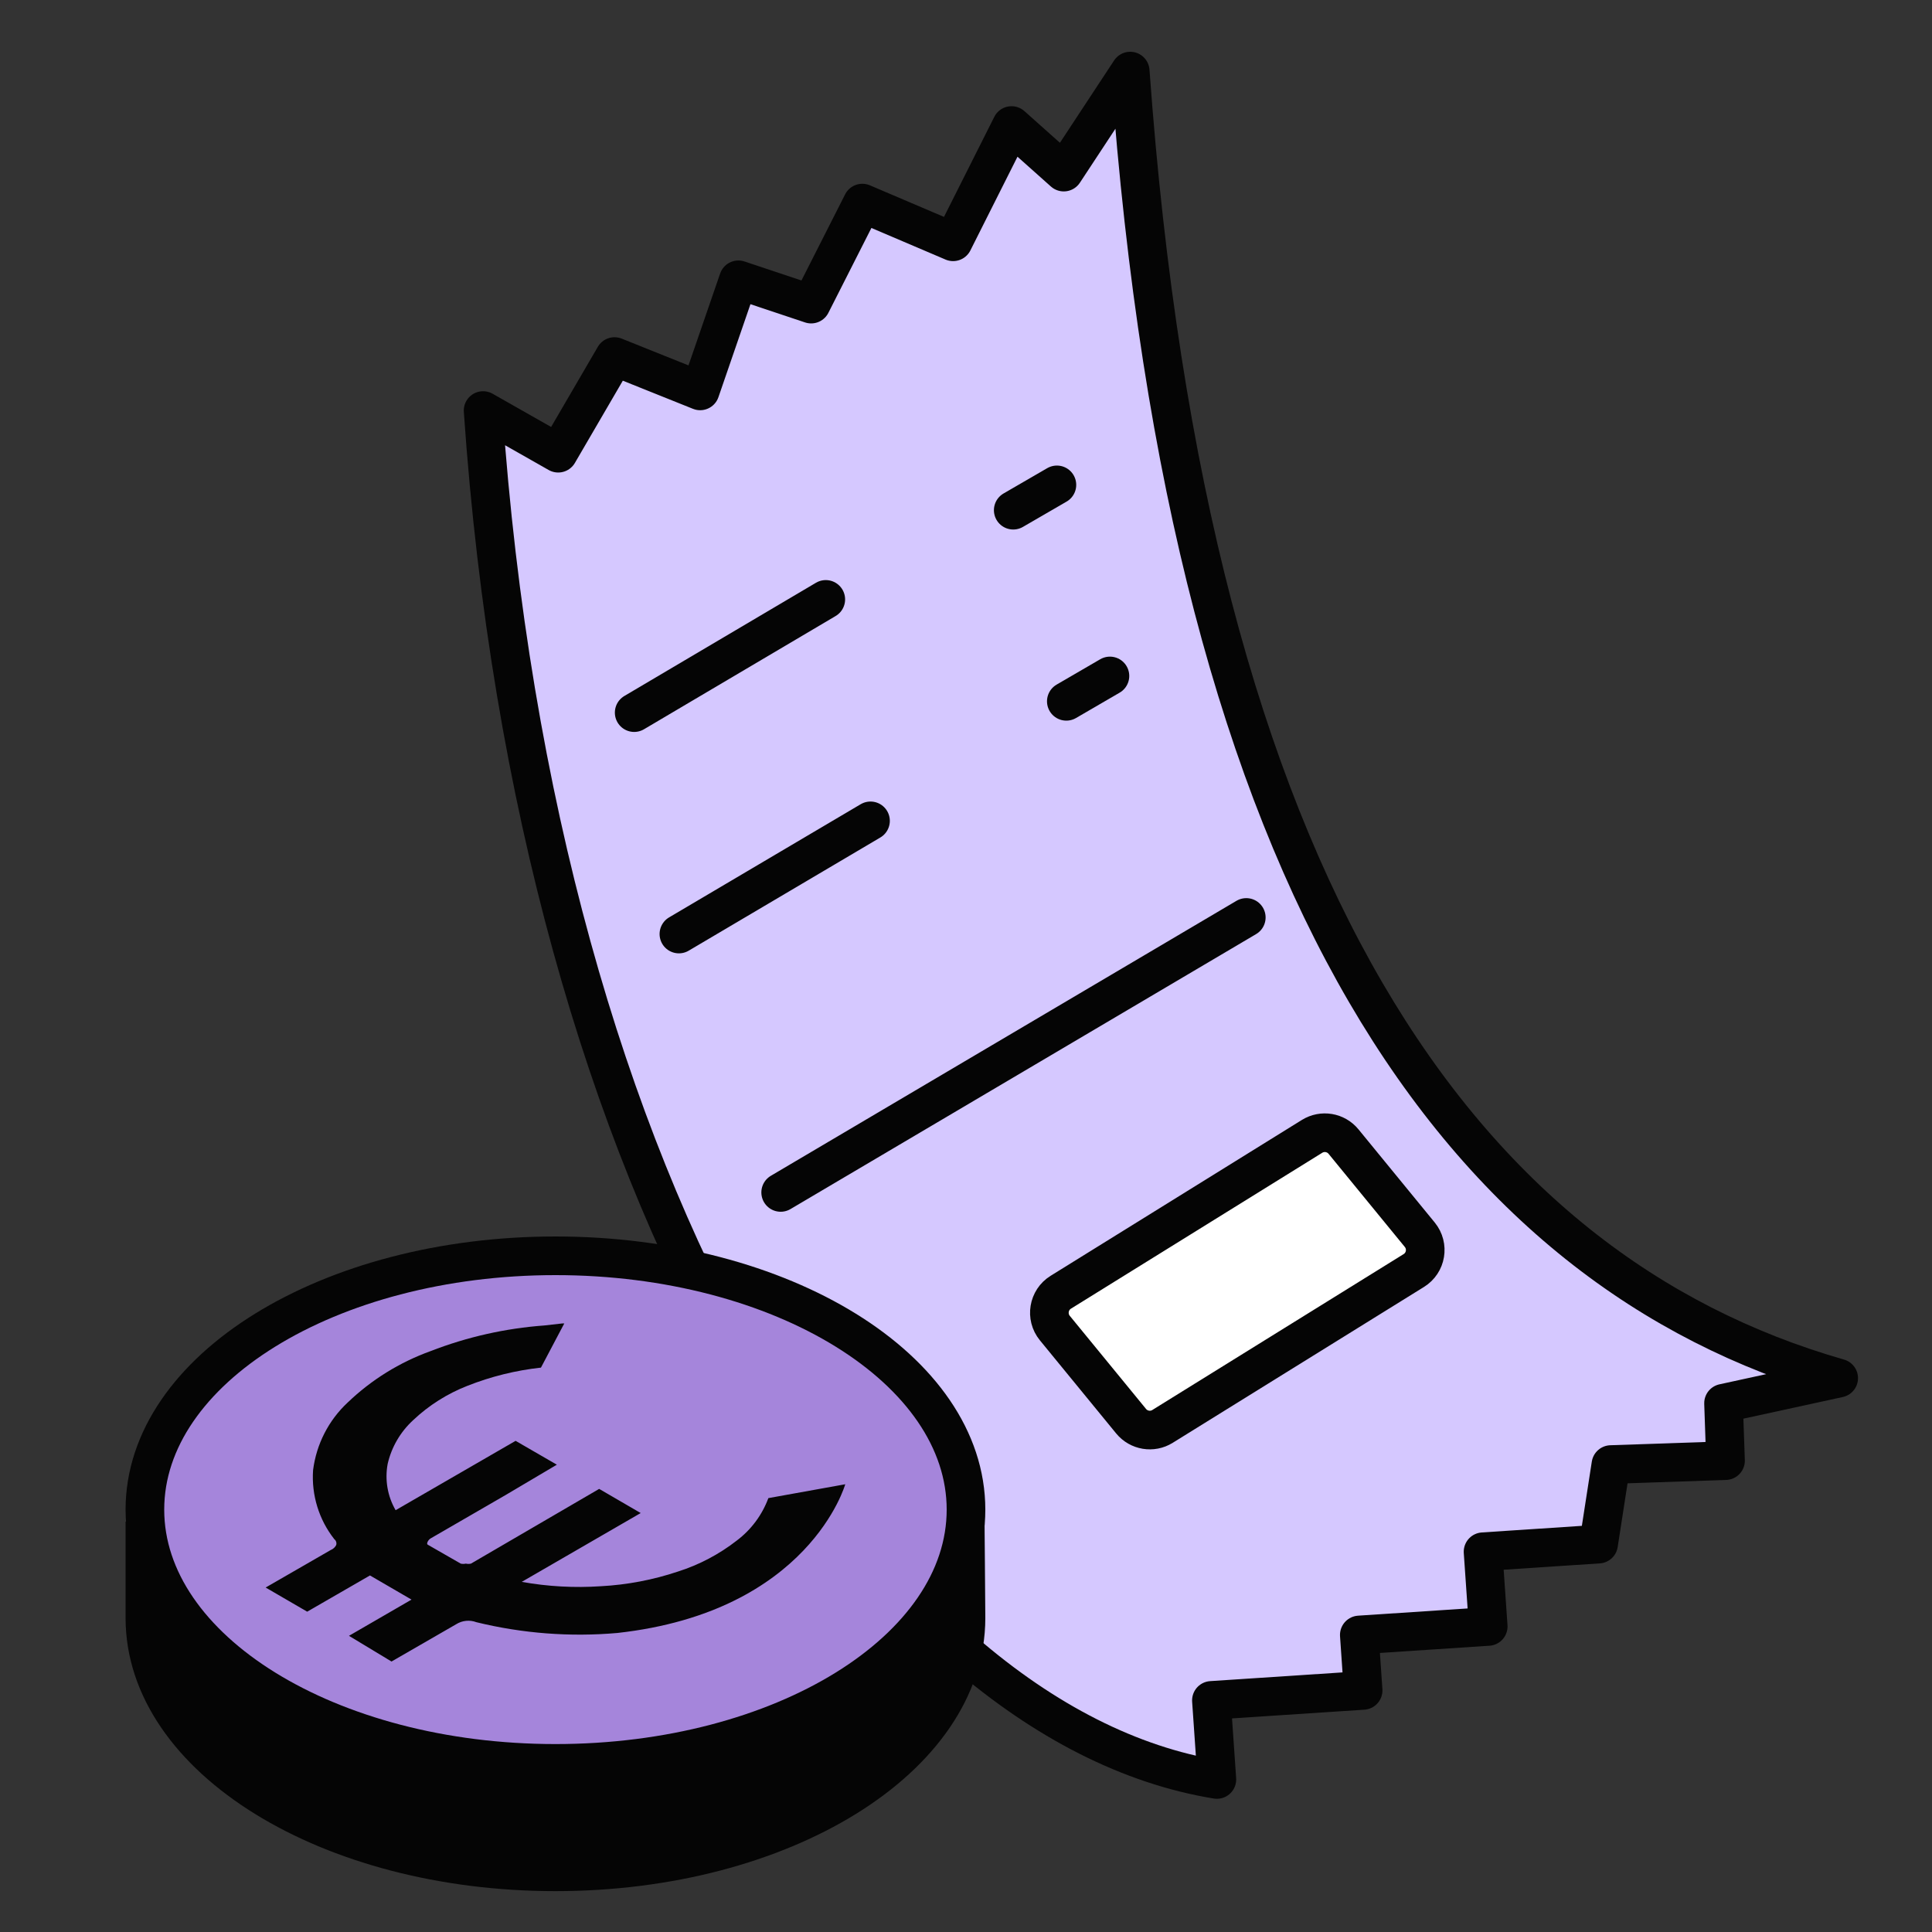 <svg width="40" height="40" viewBox="0 0 40 40" fill="none" xmlns="http://www.w3.org/2000/svg">
<rect x="0" y="0" width="40" height="40" fill="#333333" stroke="none"/>
<path d="M10.002 8.5C11.119 24.686 18.021 35.67 25.194 36.842L25.081 35.205L28.222 34.998L28.143 33.85L30.812 33.674L30.705 32.127L33.097 31.969L33.352 30.322L35.725 30.241L35.684 29.052L38.068 28.533C30.281 26.301 24.627 18.483 23.4 1.472L22.024 3.563L20.943 2.599L19.733 5.006L17.854 4.205L16.794 6.296L15.288 5.793L14.496 8.093L12.723 7.382L11.557 9.383L10.002 8.5Z" fill="#D5C8FF" stroke="#050505" stroke-width="0.8" stroke-linejoin="round"/>
<path d="M16.163 24.688L25.803 18.995" stroke="#050505" stroke-width="0.8" stroke-linecap="round"/>
<path d="M20.978 10.563L21.882 10.039M22.077 14.52L22.98 13.995" stroke="#050505" stroke-width="0.8" stroke-linecap="round"/>
<path d="M13.13 14.754L17.097 12.41" stroke="#050505" stroke-width="0.8" stroke-linecap="round"/>
<path d="M14.056 19.338L18.023 16.995" stroke="#050505" stroke-width="0.8" stroke-linecap="round"/>
<path d="M27.165 23.527L21.963 26.754C21.706 26.913 21.648 27.262 21.839 27.496L23.418 29.424C23.577 29.618 23.856 29.665 24.069 29.532L29.271 26.305C29.528 26.146 29.586 25.798 29.395 25.564L27.816 23.635C27.657 23.441 27.378 23.395 27.165 23.527Z" fill="white" stroke="#050505" stroke-width="0.8" stroke-linejoin="round"/>
<path d="M11.5 38.754C16.198 38.754 20 36.401 20 33.499C20 33.075 19.983 31.669 19.983 31.237C19.086 28.93 15.508 27.214 11.5 27.214C7.339 27.214 3.734 29.063 3 31.503C3 31.834 3 33.169 3 33.499C3 36.401 6.806 38.754 11.5 38.754Z" fill="#050505"/>
<path d="M19.983 31.237C19.983 31.669 20 33.075 20 33.499C20 36.401 16.198 38.754 11.5 38.754C6.806 38.754 3 36.401 3 33.499C3 33.169 3 31.834 3 31.503M19.983 31.237C19.086 28.93 15.508 27.214 11.5 27.214C7.339 27.214 3.734 29.063 3 31.503M19.983 31.237L3 31.503" stroke="#050505" stroke-width="0.8" stroke-miterlimit="10"/>
<path d="M11.5 36.509C16.198 36.509 20 34.156 20 31.255C20 28.353 16.194 26 11.5 26C6.806 26 3 28.353 3 31.255C3 34.156 6.806 36.509 11.5 36.509Z" fill="#A585DB" stroke="#050505" stroke-width="0.8" stroke-miterlimit="10"/>
<path d="M12.782 33.809C11.803 33.895 10.817 33.819 9.863 33.586C9.794 33.56 9.721 33.55 9.648 33.558C9.575 33.565 9.505 33.59 9.443 33.629L8.106 34.4L7.225 33.868L8.52 33.118L7.66 32.618L6.36 33.368L5.5 32.868L6.848 32.091C6.896 32.072 6.936 32.036 6.96 31.99C6.967 31.969 6.967 31.945 6.96 31.923C6.954 31.901 6.94 31.882 6.922 31.868C6.603 31.463 6.446 30.953 6.482 30.437C6.55 29.901 6.803 29.406 7.198 29.038C7.689 28.567 8.273 28.205 8.913 27.974C9.669 27.68 10.465 27.501 11.274 27.442L11.646 27.4H11.683L11.2 28.315C10.678 28.372 10.165 28.499 9.677 28.692C9.262 28.854 8.881 29.094 8.557 29.4C8.292 29.642 8.106 29.959 8.026 30.309C7.965 30.638 8.023 30.978 8.191 31.267L10.675 29.831L11.529 30.325L10.468 30.953L8.923 31.847C8.87 31.873 8.822 31.958 8.854 31.98L9.539 32.373C9.574 32.381 9.61 32.381 9.645 32.373C9.68 32.381 9.716 32.381 9.751 32.373L12.405 30.826L13.265 31.326L10.802 32.751C11.343 32.848 11.894 32.878 12.442 32.841C12.984 32.812 13.519 32.71 14.034 32.538C14.476 32.398 14.889 32.18 15.255 31.895C15.552 31.671 15.779 31.366 15.908 31.017L17.5 30.73C17.5 30.73 16.757 33.368 12.782 33.809Z" fill="#050505"/>
</svg>